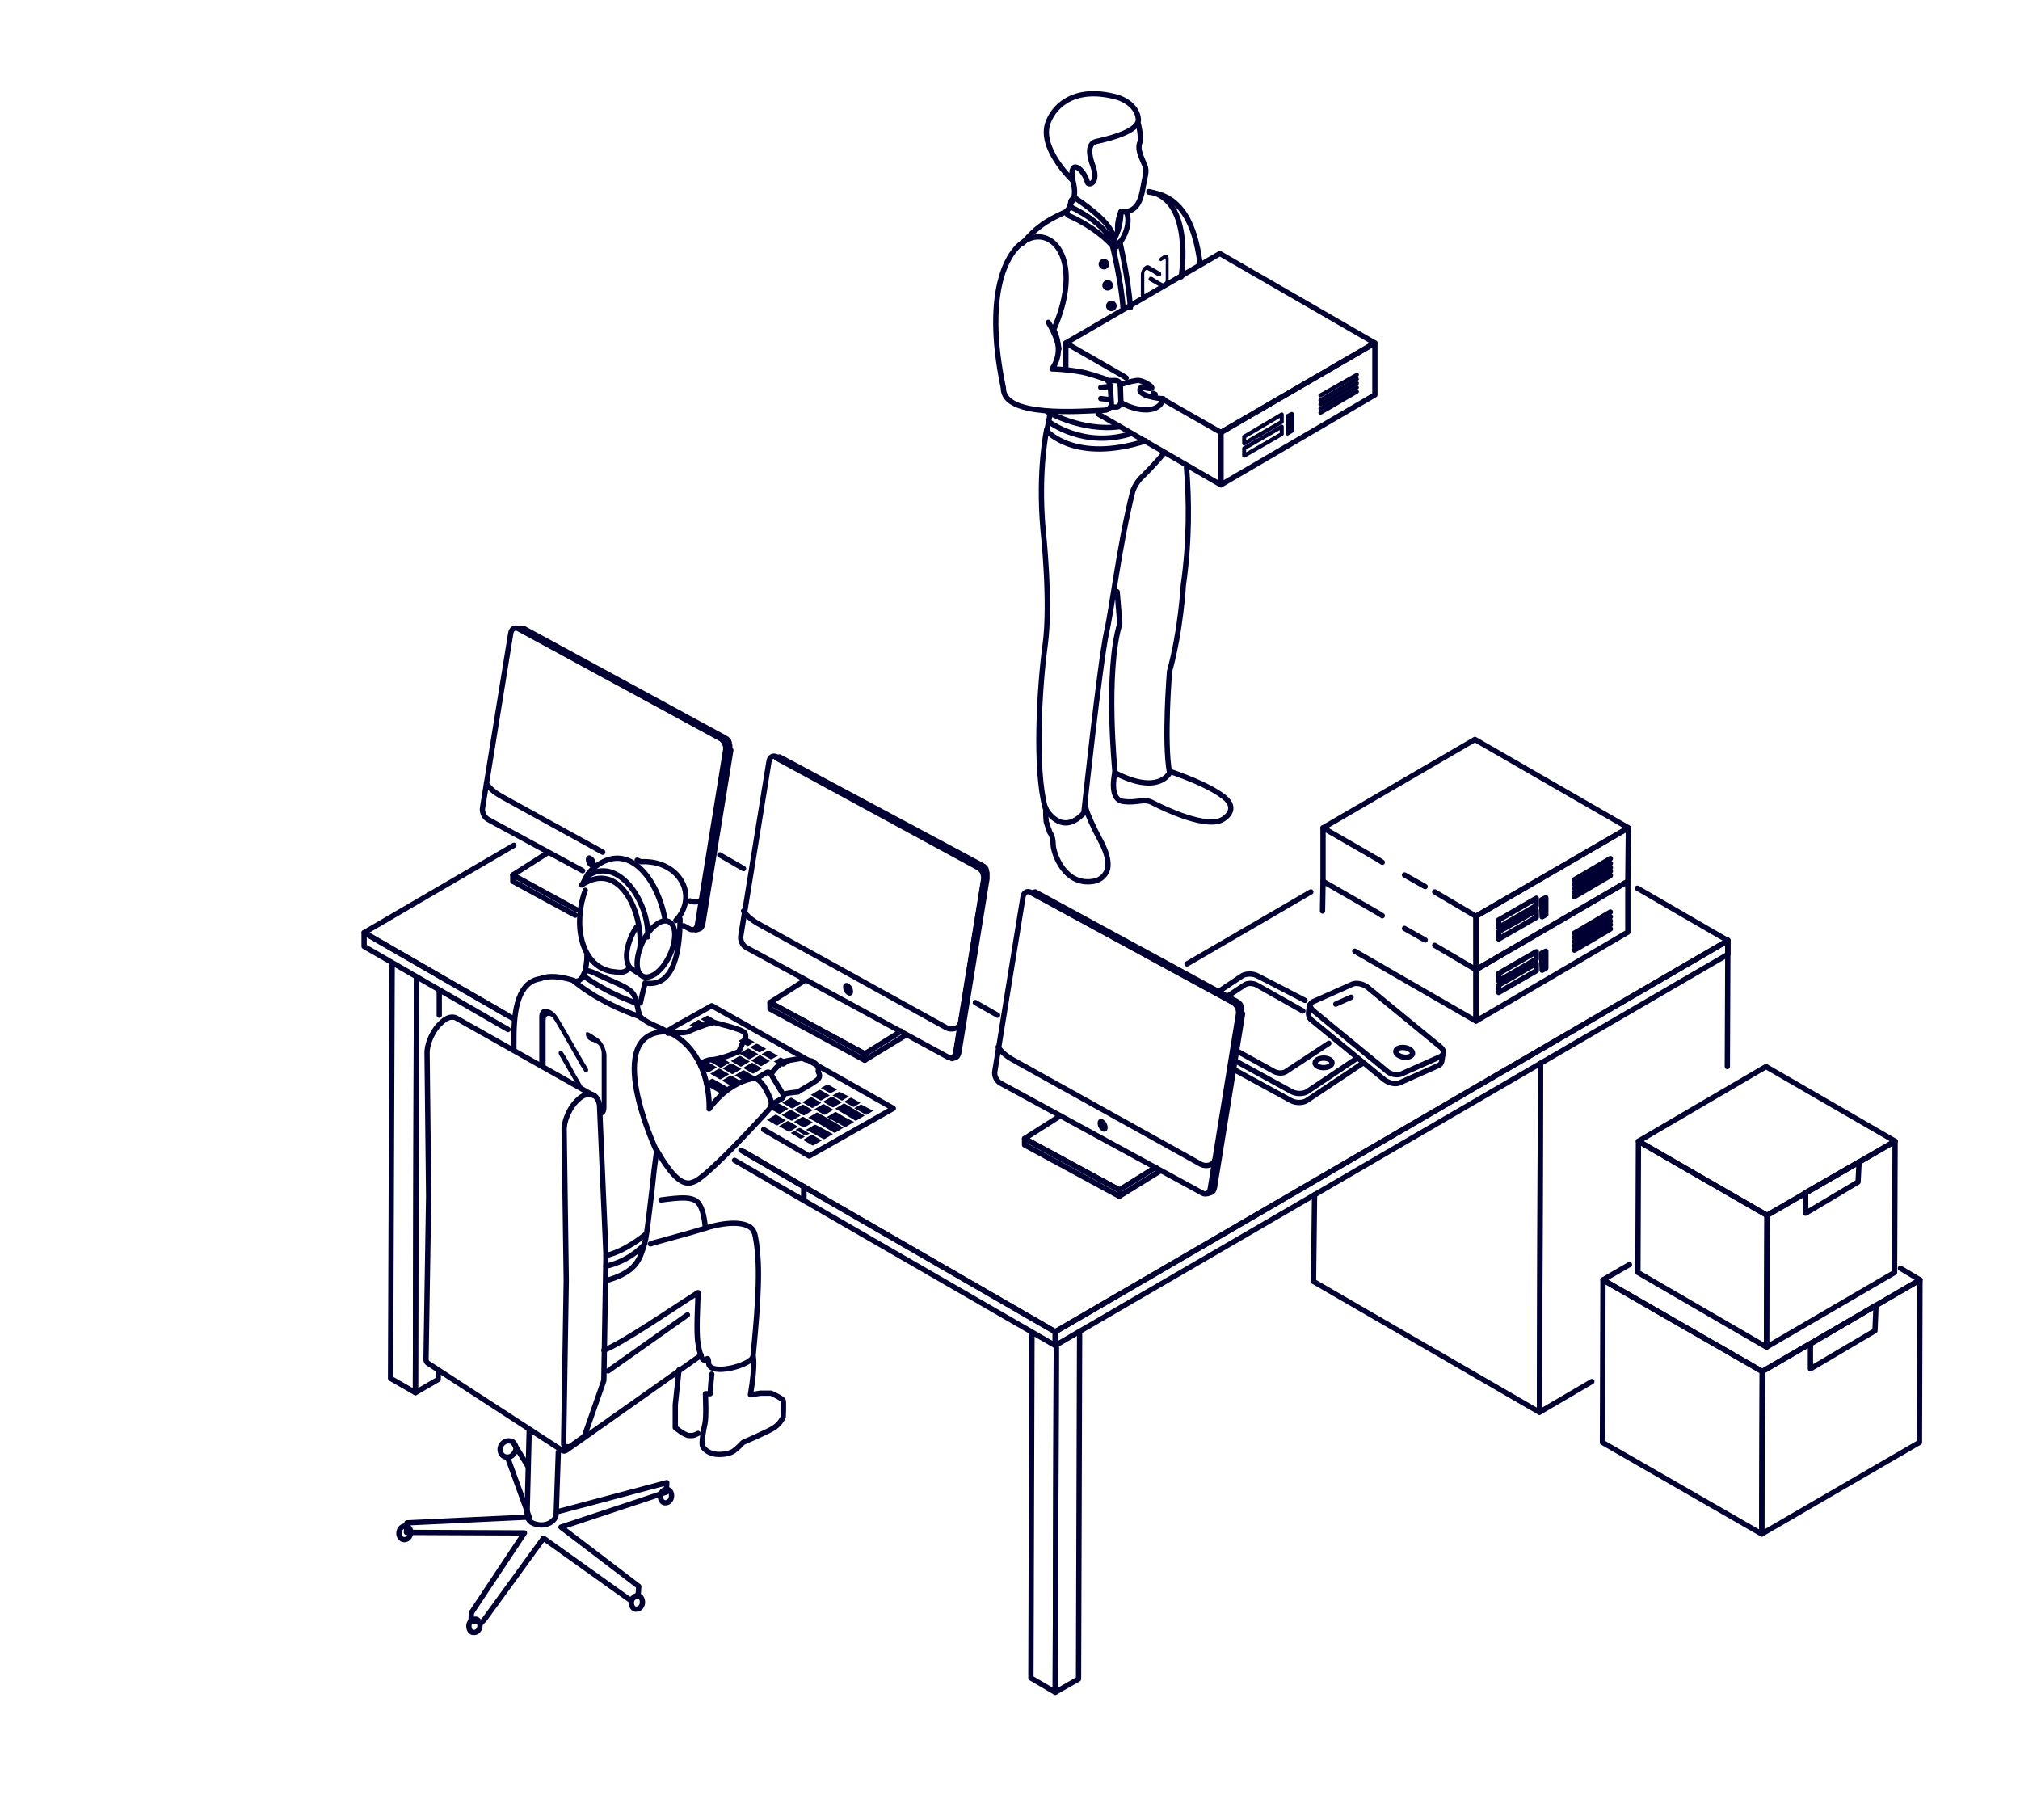 <?xml version="1.0" encoding="utf-8"?>
<!-- Generator: Adobe Illustrator 27.5.0, SVG Export Plug-In . SVG Version: 6.00 Build 0)  -->
<svg version="1.1" id="Calque_1" xmlns="http://www.w3.org/2000/svg" xmlns:xlink="http://www.w3.org/1999/xlink" x="0px" y="0px"
	 viewBox="0 0 381.7 343.9" style="enable-background:new 0 0 381.7 343.9;" xml:space="preserve">
<style type="text/css">
	.st0{enable-background:new    ;}
	.st1{fill:none;stroke:#000032;stroke-linecap:round;stroke-linejoin:round;stroke-miterlimit:10;}
	.st2{fill:#000032;}
	.st3{fill:#000032;stroke:#000032;stroke-width:0.25;stroke-miterlimit:10;}
	.st4{fill:none;stroke:#000032;stroke-width:0.75;stroke-linecap:round;stroke-linejoin:round;stroke-miterlimit:10;}
</style>
<g>
	<g class="st0">
		<g>
			<g>
				<g>
					<polyline class="st1" points="204,252.1 203.8,317.2 199.4,319.7 199.6,254.6 					"/>
				</g>
			</g>
		</g>
		<g>
			<g>
				<g>
					<polyline class="st1" points="199.6,254.6 199.4,319.7 194.8,317 195,251.9 					"/>
				</g>
			</g>
		</g>
	</g>
</g>
<g>
	<g class="st0">
		<g>
			<g>
				<g>
					<polyline class="st1" points="82.8,259.5 82.8,260.6 78.5,263.1 78.7,185 					"/>
					<line class="st1" x1="83" y1="187" x2="83" y2="191.8"/>
				</g>
			</g>
		</g>
		<g>
			<g>
				<g>
					<polyline class="st1" points="78.7,185 78.5,263.1 73.8,260.4 74.1,182.3 					"/>
				</g>
			</g>
		</g>
	</g>
</g>
<g>
	<g>
		<g>
			<g>
				<polyline class="st1" points="300.8,261 290.9,266.8 291.1,200.9 				"/>
				<line class="st1" x1="326.5" y1="177.6" x2="326.4" y2="201.5"/>
			</g>
		</g>
	</g>
	<g>
		<g>
			<g>
				<polyline class="st1" points="291.1,200.9 290.9,266.8 248.2,242.1 248.4,225.7 				"/>
			</g>
		</g>
	</g>
</g>
<g>
	<g class="st0">
		<g>
			<g>
				<g>
					<polyline class="st1" points="96,194.5 68.8,178.8 68.8,176.2 96.9,192.4 					"/>
					<polyline class="st1" points="140,217.3 151.9,224.2 151.9,226.8 138.8,219.2 					"/>
				</g>
			</g>
		</g>
		<g>
			<g>
				<g>
					<polygon class="st1" points="199.4,251.6 199.4,254.2 151.9,226.8 151.9,224.2 					"/>
				</g>
			</g>
		</g>
		<g>
			<g>
				<g>
					<polygon class="st1" points="326.5,177.7 326.5,180.3 199.4,254.2 199.4,251.6 					"/>
				</g>
			</g>
		</g>
		<g>
			<g>
				<g>
					<polyline class="st1" points="309.4,167.8 326.5,177.7 199.4,251.6 151.9,224.2 140.6,217.6 					"/>
					<line class="st1" x1="224.3" y1="182.1" x2="247.7" y2="168.5"/>
					<line class="st1" x1="184.3" y1="189.4" x2="188.5" y2="191.8"/>
					<line class="st1" x1="136" y1="161.5" x2="140.5" y2="164.1"/>
					<polyline class="st1" points="95.9,191.8 68.8,176.2 97.1,159.7 					"/>
				</g>
			</g>
		</g>
	</g>
</g>
<g>
	<g>
		<g class="st0">
			<g>
				<g>
					<g>
						<polyline class="st1" points="171.1,195.6 163.4,200.3 163.4,199.1 						"/>
					</g>
				</g>
			</g>
			<g>
				<g>
					<g>
						<polygon class="st1" points="163.4,199.1 163.4,200.3 145.5,190.6 145.5,189.4 						"/>
					</g>
				</g>
			</g>
			<g>
				<g>
					<g>
						<polyline class="st1" points="170.3,194.8 163.4,199.1 145.5,189.4 152.1,185.2 						"/>
					</g>
				</g>
			</g>
		</g>
	</g>
	<g>
		<g>
			<g>
				<g>
					<path class="st1" d="M184.9,163.7c0.7,0.4,1.2,1.4,1,2.3l-5.3,32.8c-0.1,0.9-0.8,1.3-1.5,0.9l-38.1-20.7
						c-0.7-0.4-1.2-1.4-1-2.3l5.3-32.8c0.1-0.9,0.8-1.3,1.5-0.9L184.9,163.7z M140.5,172.1c1,1.5,2.6,2.3,3.3,2.7l35.1,19.4
						c0.8,0.4,2.3,0.2,2.5-0.8"/>
				</g>
			</g>
		</g>
	</g>
	<path class="st1" d="M186.5,165.6C186.5,165.6,186.5,165.6,186.5,165.6c0-0.1,0-0.2,0-0.3c0,0,0,0,0,0c0,0,0,0,0-0.1
		c0,0,0-0.1,0-0.1c0-0.1,0-0.1,0-0.2c0,0,0,0,0,0c0,0,0,0,0,0c0-0.1,0-0.1-0.1-0.2c0,0,0-0.1,0-0.1c0,0,0,0,0-0.1c0,0,0,0,0-0.1
		c0-0.1-0.1-0.1-0.1-0.2c0,0,0,0,0,0c0,0,0,0,0-0.1c0,0-0.1-0.1-0.1-0.1c0,0,0,0,0,0c0-0.1-0.1-0.1-0.2-0.2c0,0,0-0.1-0.1-0.1
		c-0.1-0.1-0.2-0.1-0.3-0.2L147.3,143l-0.6,0.2l38.1,20.7c0.1,0.1,0.2,0.1,0.3,0.2c0,0,0,0,0.1,0.1c0.1,0.1,0.1,0.1,0.2,0.2
		c0,0,0.1,0.1,0.1,0.1c0,0,0,0.1,0.1,0.1c0,0.1,0.1,0.2,0.1,0.3c0,0,0,0,0,0c0,0.1,0.1,0.2,0.1,0.3c0,0,0,0,0,0c0,0.1,0,0.2,0.1,0.3
		c0,0,0,0,0,0.1c0,0.1,0,0.2,0,0.3c0,0,0,0,0,0c0,0.1,0,0.2,0,0.3l-5.3,32.8c-0.1,0.5-0.4,0.9-0.7,1l0.6-0.2c0.4-0.1,0.6-0.5,0.7-1
		l5.3-32.8C186.5,165.8,186.5,165.7,186.5,165.6z"/>
	<g>
		<g>
			<g>
				<path class="st2" d="M160.3,185.8c-0.3-0.2-0.7-0.1-0.9,0.2c-0.2,0.4-0.1,1.2,0.4,1.7c0.1,0.1,0.2,0.2,0.4,0.3
					c0.3,0.2,0.7,0.1,0.9-0.2c0.2-0.4,0.1-1.2-0.4-1.7C160.5,185.9,160.4,185.8,160.3,185.8z"/>
			</g>
		</g>
	</g>
</g>
<g>
	<g>
		<g class="st0">
			<g>
				<g>
					<g>
						<polyline class="st1" points="108.7,172.9 96.9,166.5 96.9,165.3 						"/>
					</g>
				</g>
			</g>
			<g>
				<g>
					<g>
						<polyline class="st1" points="109,171.9 96.9,165.3 103.5,161.1 						"/>
					</g>
				</g>
			</g>
		</g>
	</g>
	<g>
		<g>
			<g>
				<g>
					<path class="st1" d="M110.1,164.5l-17.9-9.7c-0.7-0.4-1.2-1.4-1-2.3l5.3-32.8c0.1-0.9,0.8-1.3,1.5-0.9l38.1,20.7
						c0.7,0.4,1.2,1.4,1,2.3l-5.3,32.8c-0.1,0.9-0.8,1.3-1.5,0.9l-1.1-0.6 M130.4,170.2c0.8,0.4,2.3,0.2,2.5-0.8 M91.9,148
						c1,1.5,2.6,2.3,3.3,2.7l18.7,10.3"/>
				</g>
			</g>
		</g>
	</g>
	<path class="st1" d="M137.9,141.5C137.9,141.5,137.9,141.5,137.9,141.5c0-0.1,0-0.2,0-0.3c0,0,0,0,0,0c0,0,0,0,0-0.1
		c0,0,0-0.1,0-0.1c0-0.1,0-0.1,0-0.2c0,0,0,0,0,0c0,0,0,0,0,0c0-0.1,0-0.1-0.1-0.2c0,0,0-0.1,0-0.1c0,0,0,0,0-0.1c0,0,0,0,0-0.1
		c0-0.1-0.1-0.1-0.1-0.2c0,0,0,0,0,0c0,0,0,0,0-0.1c0,0-0.1-0.1-0.1-0.1c0,0,0,0,0,0c0-0.1-0.1-0.1-0.2-0.2c0,0,0-0.1-0.1-0.1
		c-0.1-0.1-0.2-0.1-0.3-0.2l-38.1-20.7l-0.6,0.2l38.1,20.7c0.1,0.1,0.2,0.1,0.3,0.2c0,0,0,0,0.1,0.1c0.1,0.1,0.1,0.1,0.2,0.2
		c0,0,0.1,0.1,0.1,0.1c0,0,0,0.1,0.1,0.1c0,0.1,0.1,0.2,0.1,0.3c0,0,0,0,0,0c0,0.1,0.1,0.2,0.1,0.3c0,0,0,0,0,0c0,0.1,0,0.2,0.1,0.3
		c0,0,0,0,0,0.1c0,0.1,0,0.2,0,0.3c0,0,0,0,0,0c0,0.1,0,0.2,0,0.3l-5.3,32.8c-0.1,0.5-0.4,0.9-0.7,1l0.6-0.2c0.4-0.1,0.6-0.5,0.7-1
		l5.3-32.8C137.9,141.8,137.9,141.6,137.9,141.5z"/>
	<g>
		<g>
			<g>
				<path class="st2" d="M111.7,161.7c-0.3-0.2-0.7-0.1-0.9,0.2c-0.2,0.4-0.1,1.2,0.4,1.7c0.1,0.1,0.2,0.2,0.4,0.3
					c0.3,0.2,0.7,0.1,0.9-0.2c0.2-0.4,0.1-1.2-0.4-1.7C111.9,161.8,111.8,161.8,111.7,161.7z"/>
			</g>
		</g>
	</g>
</g>
<g>
	<g>
		<g class="st0">
			<g>
				<g>
					<g>
						<polyline class="st1" points="219.1,221.3 211.5,226 211.5,224.8 						"/>
					</g>
				</g>
			</g>
			<g>
				<g>
					<g>
						<polygon class="st1" points="211.5,224.8 211.5,226 193.6,216.3 193.6,215.1 						"/>
					</g>
				</g>
			</g>
			<g>
				<g>
					<g>
						<polyline class="st1" points="218.4,220.5 211.5,224.8 193.6,215.1 200.2,210.9 						"/>
					</g>
				</g>
			</g>
		</g>
	</g>
	<g>
		<g>
			<g>
				<g>
					<path class="st1" d="M233,189.4c0.7,0.4,1.2,1.4,1,2.3l-5.3,32.8c-0.1,0.9-0.8,1.3-1.5,0.9L189,204.6c-0.7-0.4-1.2-1.4-1-2.3
						l5.3-32.8c0.1-0.9,0.8-1.3,1.5-0.9L233,189.4z M188.6,197.8c1,1.5,2.6,2.3,3.3,2.7L227,220c0.8,0.4,2.3,0.2,2.5-0.8"/>
				</g>
			</g>
		</g>
	</g>
	<path class="st1" d="M234.6,191.3C234.6,191.3,234.6,191.3,234.6,191.3c0-0.1,0-0.2,0-0.3c0,0,0,0,0,0c0,0,0,0,0-0.1
		c0,0,0-0.1,0-0.1c0-0.1,0-0.1,0-0.2c0,0,0,0,0,0c0,0,0,0,0,0c0-0.1,0-0.1-0.1-0.2c0,0,0-0.1,0-0.1c0,0,0,0,0-0.1c0,0,0,0,0-0.1
		c0-0.1-0.1-0.1-0.1-0.2c0,0,0,0,0,0c0,0,0,0,0-0.1c0,0-0.1-0.1-0.1-0.1c0,0,0,0,0,0c0-0.1-0.1-0.1-0.2-0.2c0,0,0-0.1-0.1-0.1
		c-0.1-0.1-0.2-0.1-0.3-0.2l-38.1-20.7l-0.6,0.2l38.1,20.7c0.1,0.1,0.2,0.1,0.3,0.2c0,0,0,0,0.1,0.1c0.1,0.1,0.1,0.1,0.2,0.2
		c0,0,0.1,0.1,0.1,0.1c0,0,0,0.1,0.1,0.1c0,0.1,0.1,0.2,0.1,0.3c0,0,0,0,0,0c0,0.1,0.1,0.2,0.1,0.3c0,0,0,0,0,0c0,0.1,0,0.2,0.1,0.3
		c0,0,0,0,0,0.1c0,0.1,0,0.2,0,0.3c0,0,0,0,0,0c0,0.1,0,0.2,0,0.3l-5.3,32.8c-0.1,0.5-0.4,0.9-0.7,1l0.6-0.2c0.4-0.1,0.6-0.5,0.7-1
		l5.3-32.8C234.6,191.5,234.6,191.4,234.6,191.3z"/>
	<g>
		<g>
			<g>
				<path class="st2" d="M208.4,211.5c-0.3-0.2-0.7-0.1-0.9,0.2c-0.2,0.4-0.1,1.2,0.4,1.7c0.1,0.1,0.2,0.2,0.4,0.3
					c0.3,0.2,0.7,0.1,0.9-0.2c0.2-0.4,0.1-1.2-0.4-1.7C208.6,211.6,208.5,211.5,208.4,211.5z"/>
			</g>
		</g>
	</g>
</g>
<g>
	<g>
		<g>
			<g>
				<g>
					<polyline class="st1" points="125.9,194.9 127.9,193.7 134.5,190 168.8,209.4 152.9,218.4 144.3,213.4 					"/>
				</g>
			</g>
		</g>
	</g>
	<g>
		<g>
			<g>
				<g>
					<path class="st2" d="M135.5,192.9c0.1,0,0.1,0.1,0,0.1l-1.1,0.6c-0.1,0-0.1,0-0.2,0l-1.7-1c-0.1,0-0.1-0.1,0-0.1l1.1-0.6
						c0.1,0,0.1,0,0.2,0L135.5,192.9z"/>
				</g>
			</g>
		</g>
		<g>
			<g>
				<g>
					<path class="st2" d="M142.5,196.8c0.1,0,0.1,0.1,0,0.1l-1.1,0.7c-0.1,0-0.1,0-0.2,0l-1.6-0.9c-0.1,0-0.1-0.1,0-0.1l1.1-0.6
						c0.1,0,0.1,0,0.2,0L142.5,196.8z"/>
				</g>
			</g>
		</g>
		<g class="st0">
			<g>
				<g>
					<g>
						<g>
							<path class="st2" d="M144.7,198.1c0.1,0,0.1,0.1,0,0.1l-1.1,0.6c-0.1,0-0.1,0-0.2,0l-1.6-0.9c-0.1,0-0.1-0.1,0-0.1l1.1-0.6
								c0.1,0,0.1,0,0.2,0L144.7,198.1z"/>
						</g>
					</g>
				</g>
			</g>
		</g>
		<g class="st0">
			<g>
				<g>
					<g>
						<g>
							<path class="st2" d="M146.9,199.4c0.1,0,0.1,0.1,0,0.1l-1.1,0.6c-0.1,0-0.1,0-0.2,0l-1.6-0.9c-0.1,0-0.1-0.1,0-0.1l1.1-0.6
								c0.1,0,0.1,0,0.2,0L146.9,199.4z"/>
						</g>
					</g>
				</g>
			</g>
		</g>
		<g class="st0">
			<g>
				<g>
					<g>
						<g>
							<path class="st2" d="M149.2,200.7c0.1,0,0.1,0.1,0,0.1l-1.1,0.7c-0.1,0-0.1,0-0.2,0l-1.6-0.9c-0.1,0-0.1-0.1,0-0.1l1.1-0.7
								c0.1,0,0.1,0,0.2,0L149.2,200.7z"/>
						</g>
					</g>
				</g>
			</g>
		</g>
		<g class="st0">
			<g>
				<g>
					<g>
						<g>
							<path class="st2" d="M158.1,205.8c0.1,0,0.1,0.1,0,0.1l-1.1,0.6c-0.1,0-0.1,0-0.2,0l-1.6-0.9c-0.1,0-0.1-0.1,0-0.1l1.1-0.6
								c0.1,0,0.1,0,0.2,0L158.1,205.8z"/>
						</g>
					</g>
				</g>
			</g>
		</g>
		<g class="st0">
			<g>
				<g>
					<g>
						<g>
							<path class="st2" d="M160.3,207.1c0.1,0,0.1,0.1,0,0.1l-1.1,0.7c-0.1,0-0.1,0-0.2,0l-1.6-0.9c-0.1,0-0.1-0.1,0-0.1l1.1-0.6
								c0.1,0,0.1,0,0.2,0L160.3,207.1z"/>
						</g>
					</g>
				</g>
			</g>
		</g>
		<g class="st0">
			<g>
				<g>
					<g>
						<g>
							<path class="st2" d="M162.5,208.3c0.1,0,0.1,0.1,0,0.1l-1.1,0.7c-0.1,0-0.1,0-0.2,0l-1.6-0.9c-0.1,0-0.1-0.1,0-0.1l1.1-0.7
								c0.1,0,0.1,0,0.2,0L162.5,208.3z"/>
						</g>
					</g>
				</g>
			</g>
		</g>
		<g>
			<g>
				<g>
					<path class="st2" d="M164.9,209.8c0.1,0,0.1,0.1,0,0.1l-1.1,0.7c-0.1,0-0.1,0-0.2,0l-2.1-1.2c-0.1,0-0.1-0.1,0-0.1l1.1-0.6
						c0.1,0,0.1,0,0.2,0L164.9,209.8z"/>
				</g>
			</g>
		</g>
		<g>
			<g>
				<g>
					<path class="st2" d="M133.4,193.5c0.1,0,0.1,0.1,0,0.1l-1.5,0.9c-0.1,0-0.1,0-0.2,0l-1.3-0.8c-0.1,0-0.1-0.1,0-0.1l1.5-0.9
						c0.1,0,0.1,0,0.2,0L133.4,193.5z"/>
				</g>
			</g>
		</g>
		<g>
			<g>
				<g>
					<path class="st2" d="M143.2,199.1c0.1,0,0.1,0.1,0,0.1l-1.5,0.9c-0.1,0-0.1,0-0.2,0l-1.7-1c-0.1,0-0.1-0.1,0-0.1l1.5-0.9
						c0.1,0,0.1,0,0.2,0L143.2,199.1z"/>
				</g>
			</g>
		</g>
		<g>
			<g>
				<g>
					<path class="st2" d="M145.4,200.4c0.1,0,0.1,0.1,0,0.1l-1.5,0.9c-0.1,0-0.1,0-0.2,0l-1.7-1c-0.1,0-0.1-0.1,0-0.1l1.5-0.9
						c0.1,0,0.1,0,0.2,0L145.4,200.4z"/>
				</g>
			</g>
		</g>
		<g class="st0">
			<g>
				<g>
					<g>
						<g>
							<path class="st2" d="M156.7,206.9c0.1,0,0.1,0.1,0,0.1l-1.5,0.9c-0.1,0-0.2,0-0.2,0l-1.7-1c-0.1,0-0.1-0.1,0-0.1l1.5-0.9
								c0.1,0,0.1,0,0.2,0L156.7,206.9z"/>
						</g>
					</g>
				</g>
			</g>
		</g>
		<g>
			<g>
				<g>
					<path class="st2" d="M159,208.2c0.1,0,0.1,0.1,0,0.1l-1.5,0.9c-0.1,0-0.1,0-0.2,0l-1.7-1c-0.1,0-0.1-0.1,0-0.1l1.5-0.9
						c0.1,0,0.1,0,0.2,0L159,208.2z"/>
				</g>
			</g>
		</g>
		<g class="st0">
			<g>
				<g>
					<g>
						<g>
							<path class="st2" d="M141.6,200.5c0.1,0,0.1,0.1,0,0.1l-1.5,0.9c-0.1,0-0.2,0-0.2,0l-1.7-1c-0.1,0-0.1-0.1,0-0.1l1.5-0.9
								c0.1,0,0.1,0,0.2,0L141.6,200.5z"/>
						</g>
					</g>
				</g>
			</g>
		</g>
		<g class="st0">
			<g>
				<g>
					<g>
						<g>
							<path class="st2" d="M143.9,201.8c0.1,0,0.1,0.1,0,0.1l-1.5,0.9c-0.1,0-0.1,0-0.2,0l-1.7-1c-0.1,0-0.1-0.1,0-0.1l1.5-0.9
								c0.1,0,0.1,0,0.2,0L143.9,201.8z"/>
						</g>
					</g>
				</g>
			</g>
		</g>
		<g>
			<g>
				<g>
					<path class="st2" d="M155.1,208.3c0.1,0,0.1,0.1,0,0.1l-1.5,0.9c-0.1,0-0.1,0-0.2,0l-1.7-1c-0.1,0-0.1-0.1,0-0.1l1.5-0.9
						c0.1,0,0.1,0,0.2,0L155.1,208.3z"/>
				</g>
			</g>
		</g>
		<g>
			<g>
				<g>
					<path class="st2" d="M157.4,209.6c0.1,0,0.1,0.1,0,0.1l-1.5,0.9c-0.1,0-0.1,0-0.2,0l-1.7-1c-0.1,0-0.1-0.1,0-0.1l1.5-0.9
						c0.1,0,0.1,0,0.2,0L157.4,209.6z"/>
				</g>
			</g>
		</g>
		<g>
			<g>
				<g>
					<path class="st2" d="M137.8,200.7c0.1,0,0.1,0.1,0,0.1l-1.5,0.9c-0.1,0-0.1,0-0.2,0l-1.7-1c-0.1,0-0.1-0.1,0-0.1l1.5-0.9
						c0.1,0,0.1,0,0.2,0L137.8,200.7z"/>
				</g>
			</g>
		</g>
		<g>
			<g>
				<g>
					<path class="st2" d="M140,201.9c0.1,0,0.1,0.1,0,0.1l-1.5,0.9c-0.1,0-0.1,0-0.2,0l-1.7-1c-0.1,0-0.1-0.1,0-0.1l1.5-0.9
						c0.1,0,0.1,0,0.2,0L140,201.9z"/>
				</g>
			</g>
		</g>
		<g class="st0">
			<g>
				<g>
					<g>
						<g>
							<path class="st2" d="M142.3,203.2c0.1,0,0.1,0.1,0,0.1l-1.5,0.9c-0.1,0-0.1,0-0.2,0l-1.7-1c-0.1,0-0.1-0.1,0-0.1l1.5-0.9
								c0.1,0,0.1,0,0.2,0L142.3,203.2z"/>
						</g>
					</g>
				</g>
			</g>
		</g>
		<g class="st0">
			<g>
				<g>
					<g>
						<g>
							<path class="st2" d="M151.3,208.4c0.1,0,0.1,0.1,0,0.1l-1.5,0.9c-0.1,0-0.1,0-0.2,0l-1.7-1c-0.1,0-0.1-0.1,0-0.1l1.5-0.9
								c0.1,0,0.1,0,0.2,0L151.3,208.4z"/>
						</g>
					</g>
				</g>
			</g>
		</g>
		<g>
			<g>
				<g>
					<path class="st2" d="M153.5,209.7c0.1,0,0.1,0.1,0,0.1l-1.5,0.9c-0.1,0-0.1,0-0.2,0l-1.7-1c-0.1,0-0.1-0.1,0-0.1l1.5-0.9
						c0.1,0,0.1,0,0.2,0L153.5,209.7z"/>
				</g>
			</g>
		</g>
		<g>
			<g>
				<g>
					<path class="st2" d="M135.4,201.6c0.1,0,0.1,0.1,0,0.1l-1.5,0.9c-0.1,0-0.1,0-0.2,0l-1.7-1c-0.1,0-0.1-0.1,0-0.1l1.5-0.9
						c0.1,0,0.1,0,0.2,0L135.4,201.6z"/>
				</g>
			</g>
		</g>
		<g class="st0">
			<g>
				<g>
					<g>
						<g>
							<path class="st2" d="M137.7,202.9c0.1,0,0.1,0.1,0,0.1l-1.5,0.9c-0.1,0-0.1,0-0.2,0l-1.7-1c-0.1,0-0.1-0.1,0-0.1l1.5-0.9
								c0.1,0,0.1,0,0.2,0L137.7,202.9z"/>
						</g>
					</g>
				</g>
			</g>
		</g>
		<g>
			<g>
				<g>
					<path class="st2" d="M139.9,204.2c0.1,0,0.1,0.1,0,0.1l-1.5,0.9c-0.1,0-0.1,0-0.2,0l-1.7-1c-0.1,0-0.1-0.1,0-0.1l1.5-0.9
						c0.1,0,0.1,0,0.2,0L139.9,204.2z"/>
				</g>
			</g>
		</g>
		<g>
			<g>
				<g>
					<path class="st2" d="M148.9,209.4c0.1,0,0.1,0.1,0,0.1l-1.5,0.9c-0.1,0-0.1,0-0.2,0l-1.7-0.9c-0.1,0-0.1-0.1,0-0.1l1.5-0.9
						c0.1,0,0.1,0,0.2,0L148.9,209.4z"/>
				</g>
			</g>
		</g>
		<g>
			<g>
				<g>
					<path class="st2" d="M151.2,210.7c0.1,0,0.1,0.1,0,0.1l-1.5,0.9c-0.1,0-0.1,0-0.2,0l-1.7-1c-0.1,0-0.1-0.1,0-0.1l1.5-0.9
						c0.1,0,0.1,0,0.2,0L151.2,210.7z"/>
				</g>
			</g>
		</g>
		<g>
			<g>
				<g>
					<path class="st2" d="M163.3,210.7c0.1,0,0.1,0.1,0,0.1l-1.5,0.9c-0.1,0-0.1,0-0.2,0l-1.8-1.1c-0.1,0-0.2-0.1-0.2-0.1l-1.7-1
						c-0.1,0-0.1-0.1,0-0.1l1.5-0.9c0.1,0,0.1,0,0.2,0l1.7,1c0.1,0,0.2,0.1,0.2,0.1L163.3,210.7z"/>
				</g>
			</g>
		</g>
		<g class="st0">
			<g>
				<g>
					<g>
						<g>
							<path class="st2" d="M161.3,211.9c0.1,0,0.1,0.1,0,0.1l-1.5,0.9c-0.1,0-0.1,0-0.2,0l-1.6-0.9c-0.1,0-0.2-0.1-0.2-0.1
								l-1.5-0.8c-0.1,0-0.1-0.1,0-0.1l1.5-0.9c0.1,0,0.1,0,0.2,0l1.5,0.9c0.1,0,0.2,0.1,0.2,0.1L161.3,211.9z"/>
						</g>
					</g>
				</g>
			</g>
		</g>
		<g class="st0">
			<g>
				<g>
					<g>
						<g>
							<path class="st2" d="M159.3,213c0.1,0,0.1,0.1,0,0.1l-1.5,0.9c-0.1,0-0.1,0-0.2,0l-3-1.8c-0.1,0-0.2-0.1-0.2-0.1l-0.7-0.4
								c-0.1,0-0.2-0.1-0.2-0.1l-0.7-0.4c-0.1,0-0.1-0.1,0-0.1l1.5-0.9c0.1,0,0.1,0,0.2,0l0.7,0.4c0.1,0,0.2,0.1,0.2,0.1l0.7,0.4
								c0.1,0,0.2,0.1,0.2,0.1L159.3,213z"/>
						</g>
					</g>
				</g>
			</g>
		</g>
		<g>
			<g>
				<g>
					<path class="st2" d="M153.5,212c0.1,0,0.1,0.1,0,0.1L152,213c-0.1,0-0.1,0-0.2,0l-1.7-1c-0.1,0-0.1-0.1,0-0.1l1.5-0.9
						c0.1,0,0.1,0,0.2,0L153.5,212z"/>
				</g>
			</g>
		</g>
		<g class="st0">
			<g>
				<g>
					<g>
						<g>
							<path class="st2" d="M157.3,214.2c0.1,0,0.1,0.1,0,0.1l-1.5,0.9c-0.1,0-0.1,0-0.2,0l-2-1.1c-0.1,0-0.2-0.1-0.2-0.1l-0.4-0.2
								c-0.1,0-0.2-0.1-0.2-0.1l-0.4-0.2c-0.1,0-0.1-0.1,0-0.1l1.5-0.9c0.1,0,0.1,0,0.2,0l0.4,0.2c0.1,0,0.2,0.1,0.2,0.1l0.4,0.2
								c0.1,0,0.2,0.1,0.2,0.1L157.3,214.2z"/>
						</g>
					</g>
				</g>
			</g>
		</g>
		<g>
			<g>
				<g>
					<path class="st2" d="M138.2,205.8c0.1,0,0.1,0.1,0,0.1l-1.5,0.9c-0.1,0-0.2,0-0.2,0l-3.5-2c-0.1,0-0.1-0.1,0-0.1l1.5-0.9
						c0.1,0,0.2,0,0.2,0L138.2,205.8z"/>
				</g>
			</g>
		</g>
		<g>
			<g>
				<g>
					<path class="st2" d="M148.4,211.6c0.1,0,0.1,0.1,0,0.1l-1.5,0.9c-0.1,0-0.1,0-0.2,0l-1.7-1c-0.1,0-0.1-0.1,0-0.1l1.5-0.9
						c0.1,0,0.1,0,0.2,0L148.4,211.6z"/>
				</g>
			</g>
		</g>
		<g>
			<g>
				<g>
					<path class="st2" d="M150.7,212.8c0.1,0,0.1,0.1,0,0.1l-1.5,0.9c-0.1,0-0.1,0-0.2,0l-1.7-1c-0.1,0-0.1-0.1,0-0.1l1.5-0.9
						c0.1,0,0.1,0,0.2,0L150.7,212.8z"/>
				</g>
			</g>
		</g>
		<g class="st0">
			<g>
				<g>
					<g>
						<g>
							<path class="st2" d="M152.9,214.1c0.1,0,0.1,0.1,0,0.1l-0.6,0.3c-0.1,0-0.1,0-0.2,0l-1.7-1c-0.1,0-0.1-0.1,0-0.1l0.6-0.3
								c0.1,0,0.1,0,0.2,0L152.9,214.1z"/>
						</g>
					</g>
				</g>
			</g>
		</g>
		<g class="st0">
			<g>
				<g>
					<g>
						<g>
							<path class="st2" d="M152,214.7c0.1,0,0.1,0.1,0,0.1l-0.6,0.3c-0.1,0-0.1,0-0.2,0l-1.7-1c-0.1,0-0.1-0.1,0-0.1l0.6-0.3
								c0.1,0,0.1,0,0.2,0L152,214.7z"/>
						</g>
					</g>
				</g>
			</g>
		</g>
		<g>
			<g>
				<g>
					<path class="st2" d="M155.2,215.4c0.1,0,0.1,0.1,0,0.1l-1.5,0.9c-0.1,0-0.1,0-0.2,0l-1.7-1c-0.1,0-0.1-0.1,0-0.1l1.5-0.9
						c0.1,0,0.1,0,0.2,0L155.2,215.4z"/>
				</g>
			</g>
		</g>
	</g>
</g>
<g>
	<g>
		<g class="st0">
			<g>
				<g>
					<polygon class="st1" points="362.8,241.8 362.7,272.5 332.9,289.8 333,259.1 					"/>
				</g>
			</g>
			<g>
				<g>
					<polygon class="st1" points="333,259.1 332.9,289.8 302.8,272.5 302.9,241.8 					"/>
				</g>
			</g>
			<g>
				<g>
					<polyline class="st1" points="359.1,239.6 362.8,241.8 333,259.1 302.9,241.8 307.9,238.9 					"/>
				</g>
			</g>
		</g>
	</g>
	<g>
		<polygon class="st1" points="342.1,253.9 342.1,258.6 354.3,251.4 354.5,246.6 		"/>
	</g>
</g>
<g>
	<g class="st0">
		<g>
			<g>
				<polygon class="st1" points="358.1,215.6 358,240.4 333.8,254.5 333.9,229.6 				"/>
			</g>
		</g>
		<g>
			<g>
				<polygon class="st1" points="333.9,229.6 333.8,254.5 309.5,240.4 309.6,215.6 				"/>
			</g>
		</g>
		<g>
			<g>
				<polygon class="st1" points="358.1,215.6 333.9,229.6 309.6,215.6 333.7,201.5 				"/>
			</g>
		</g>
	</g>
</g>
<g>
	<polygon class="st1" points="341.2,225.3 341.2,229.2 351.1,223.3 351.3,219.5 	"/>
</g>
<g>
	<path class="st1" d="M121,192.1c2,1.8,4.3,1.9,5.2,3.1"/>
	<path class="st1" d="M97.1,198.4v-2.2c0-5.7,0.9-10.7,5-11.3c1.7-0.7,3.9-0.4,6.2,0.3"/>
	<path class="st1" d="M122.6,231.6"/>
</g>
<g>
	<path class="st1" d="M121,189.5c0.2-1,0.5-2.2,0.9-3.8c5.7,1,6.6-6.7,6.6-12.1"/>
	<path class="st1" d="M110.9,180.5c0,0,0.1,1-0.4,3.3"/>
</g>
<path class="st1" d="M127.7,173.9c4.4-4.6,0.7-11.5-6.6-11.1c-0.2-0.1-0.5-0.2-0.7-0.3"/>
<path class="st1" d="M110.6,168.2c-2.3,6.1-1,14.1,4.8,15.3c1.6,0.2,2.3,0.4,3.2-0.3"/>
<path class="st1" d="M124.8,282.7c0,0.7,0.4,1.3,1,1.2c0.6,0,1.1-0.6,1.1-1.3c0-0.7-0.4-1.3-1-1.2
	C125.3,281.4,124.8,282,124.8,282.7z"/>
<path class="st1" d="M119.3,302.8c0,0.7,0.4,1.3,1,1.2c0.6,0,1.1-0.6,1.1-1.3c0-0.7-0.4-1.3-1-1.2
	C119.8,301.5,119.3,302.1,119.3,302.8z"/>
<path class="st1" d="M88.6,307.2c0,0.7,0.4,1.3,1,1.2c0.6,0,1.1-0.6,1.1-1.3c0-0.7-0.4-1.3-1-1.2C89.1,305.9,88.6,306.5,88.6,307.2z
	"/>
<ellipse transform="matrix(0.232 -0.973 0.973 0.232 -222.823 296.775)" class="st1" cx="76.4" cy="289.4" rx="1.3" ry="1.1"/>
<path class="st1" d="M94.5,273.8c0,0.9,0.6,1.5,1.4,1.5c0.8,0,1.5-0.8,1.6-1.6c0-0.9-0.6-1.5-1.4-1.5S94.5,272.9,94.5,273.8z"/>
<polyline class="st1" points="95.9,275.3 100,286.6 76.9,287.7 76.8,289.5 99.1,289.6 89.2,304.5 89.1,304.6 89,306.1 90.9,306.6 
	91.5,306 102.7,290.6 119.1,302.3 120.6,301.2 120.7,299.7 106,288.5 125.9,281.9 126,280.1 105.7,285.5 "/>
<line class="st1" x1="99.8" y1="277.1" x2="96.9" y2="272.4"/>
<path class="st1" d="M100,270.1l-0.4,16c0,0.6,0.3,1.1,0.8,1.5c0.5,0.3,1.2,0.5,1.9,0.5c0.7,0,1.4-0.2,1.9-0.6
	c0.6-0.4,0.9-1,0.9-1.6l0.4-11.6"/>
<path class="st1" d="M124.9,226.7c3.8-0.5,6-0.7,7.1,0.6c0.8,1.1,1.1,2.8,1.3,4.7"/>
<path class="st1" d="M112.2,207l-25.7-14.5c0,0,0,0,0,0c-0.8-0.6-1.9-0.4-2.9,0.5l-0.1,0.1c-1.6,1.3-2.9,4-2.8,6.1L81,226l-0.5,30.8
	c0,0.3,0.1,0.5,0.3,0.7l25.4,16.5c0.1,0.1,0.2,0.1,0.3,0.1c0.1,0,0.2,0,0.3-0.1c0.2-0.1,0.4-0.4,0.4-0.7"/>
<path class="st1" d="M107.4,273.5l2.8-2c0.1-0.1,0.3-0.3,0.3-0.4l3.5-10c0-0.1,0.1-0.2,0.1-0.3l0.4-23.7c0,0,0,0,0-0.1l-1.2-27.8
	c0-1.1-0.5-1.9-1.1-2.3c-0.8-0.4-1.7-0.2-2.7,0.6l-0.1,0.1c-1.6,1.3-2.9,4-2.8,6.1l0.4,28.2l-0.5,30.8c0,0.3,0.1,0.6,0.3,0.7
	c0.1,0.1,0.2,0.1,0.3,0.1C107.2,273.6,107.3,273.6,107.4,273.5z"/>
<path class="st1" d="M122.9,235c1.1-0.4,6-1.6,10.5-3c4.5-1.4,8.4-1.2,9.1,0.8c0.3,0.7,0.6,2.9,0.7,4.6c0.5,6.2-0.8,17.3-0.9,18.8
	c-0.1,1.7-8.3,3.9-8.4,1.3c-0.1-2.6-1,2.3-2-3.7c-0.4-2.2,0-8,0-9.6c-4.9,3.1-14.2,9.5-17.8,10.9"/>
<path class="st1" d="M132.4,200.9c0.5-0.3,1.4-0.7,2-0.7c1.4,0,4.5-1.2,4.9-1.4l0.3-0.1l0.8-1.8c0.2-0.2,0.5-0.6,0.5-1
	c0-0.3,0-0.6-0.2-0.8c-0.5-0.7-5.4-1.8-5.6-1.9c-0.8-0.1-4.5,1.4-5.3,1.8c0,0-0.2,0-0.6,0.1c-0.1,0-0.5,0-1.2,0l-1.4,0.1"/>
<path class="st1" d="M101.4,186.8"/>
<path class="st1" d="M98.7,196.3"/>
<path class="st1" d="M145.7,202.9c0.3-0.4,0.4-0.5,0.4-0.5c0.4-0.6,1.6-1.8,2.6-2l2.9-0.5l0.6,0.3c0.2,0.1,0.7,0.1,0.9,0.2
	c0.4,0,0.6,0.2,0.8,0.4c0.2,0.1,0.5,0.4,0.7,0.9c0.1,0.3,0,0.5,0,0.7c0.2,0.4,0.4,0.9,0.1,1.3c-0.1,0.2-0.3,0.5-3.8,2.5l-0.1,0.1
	l-0.1,0c-0.8,0.1-1.8,0.2-2.1,0.3"/>
<path class="st1" d="M142,203.8"/>
<path class="st1" d="M126.2,194.9c8.4,3.9,7.8,14.6,7.8,14.6s3-4.6,8-5.7c0,0,1.6-1.1,3.6,3.9c0.3,0.7,0.1,1.5-0.4,2
	c-2.7,3-10.9,11.8-13.7,13.4c-0.4,0.2-0.8,0.3-1.1,0.4c-0.1,0-0.1,0-0.2,0c-1.9,0.2-4.1-2.7-6.1-6.2l0,0c-0.4,2.8-0.6,4.5-0.9,7.5
	c-0.7,5.9-1.1,9.5-1.5,10.5c-0.8,2.5-1.4,4.9-6.7,6.5"/>
<g>
	<path class="st1" d="M131.9,270.8c-0.9,0.5-1.2,0.4-1.7,0.4c-0.8,0-2.6-1.5-2.6-1.5l0-4.3l0.7-6.6"/>
</g>
<path class="st1" d="M142.3,256.2c0,0,0.5,1.3-0.5,7.3l1.9-0.3l2,0c0,0,2.2,1,2.3,1.4c0.1,0.3,0,3.1,0,3.1s-0.5,1.2-1.7,2
	c-1.2,0.8-5.9,2.8-5.9,2.8s-0.7,0.8-1.6,1.5c-0.8,0.7-2.6,0.9-3.8,0.7c-1.1-0.2-2.2-1-2.3-1.7c-0.1-0.7,0.2-2.8,0.5-4
	c0.3-1.2,0.1-5.3,0.1-5.7l0.9,0c0.1-2,0.3-3.7,0.3-3.7"/>
<line class="st1" x1="129.9" y1="248.4" x2="114.9" y2="259"/>
<path class="st1" d="M106.6,274.1c0.1,0,0.2,0,0.4-0.1l4.4-3.1l21.1-14.9"/>
<path class="st1" d="M120.3,175.1c-1.1,1.6-1.8,3.6-1.9,5.3c0,1.3,0.3,2.2,0.9,2.6l1.7,1.1"/>
<path class="st1" d="M124.1,174.6c-2,1.4-3.6,4.6-3.7,7.2c-0.1,2.6,1.4,3.5,3.4,2.2c2-1.4,3.6-4.6,3.7-7.2
	C127.6,174.2,126,173.2,124.1,174.6z"/>
<path class="st1" d="M125.7,178.7 M125.7,173.9c-1.3-7.7-6.9-15.3-13.4-10c0,0,0,0,0,0c-0.6,0.4-1,0.9-1.4,1.7
	c5.8-4.2,11.8,4.8,11.5,11.4"/>
<path class="st1" d="M120.9,179.3c0.7-6.7-3.7-17-11-12.1c0.3-0.2,0.5-1,1.2-2.1"/>
<g>
	<g>
		<g>
			<g>
				<polygon class="st1" points="307.6,166.5 307.6,176.1 278.9,192.9 278.9,183.2 				"/>
			</g>
		</g>
		<g>
			<g>
				<polyline class="st1" points="249.9,172.1 250,166.5 260.6,172.6 261.2,173 				"/>
				<polyline class="st1" points="271.1,178.6 278.9,183.2 278.9,192.9 256,179.7 				"/>
				<line class="st1" x1="265.4" y1="175.4" x2="269.3" y2="177.6"/>
			</g>
		</g>
		<g>
			<g>
				<line class="st1" x1="307.6" y1="166.5" x2="278.9" y2="183.2"/>
				<path class="st1" d="M250,166.5"/>
			</g>
		</g>
	</g>
	<g>
		<g>
			<g>
				<polygon class="st1" points="290.3,179.8 290.3,181.2 283.2,185.3 283.2,183.9 				"/>
			</g>
		</g>
		<g>
			<g>
				<polygon class="st1" points="290.3,182 290.3,183.4 283.2,187.5 283.2,186.1 				"/>
			</g>
		</g>
		<g>
			<g>
				<polygon class="st1" points="292.1,179.7 292.1,182.9 291.4,183.3 291.3,180.1 				"/>
			</g>
		</g>
	</g>
	<line class="st1" x1="297.5" y1="179.5" x2="304.3" y2="175.5"/>
	<line class="st1" x1="297.5" y1="178.7" x2="304.3" y2="174.7"/>
	<line class="st1" x1="297.5" y1="177.9" x2="304.3" y2="174"/>
	<line class="st1" x1="297.5" y1="177.1" x2="304.3" y2="173.2"/>
	<line class="st1" x1="297.5" y1="176.3" x2="304.3" y2="172.3"/>
	<g>
		<g>
			<g>
				<g>
					<polyline class="st1" points="278.9,182.8 278.9,173.1 307.7,156.4 307.6,166.1 					"/>
				</g>
			</g>
			<g>
				<g>
					<polyline class="st1" points="250,166.5 250,156.4 260.6,162.5 261.2,162.9 					"/>
					<polyline class="st1" points="271.1,168.5 278.9,173.1 278.9,182.8 					"/>
					<line class="st1" x1="265.4" y1="165.3" x2="269.3" y2="167.5"/>
				</g>
			</g>
			<g>
				<g>
					<polyline class="st1" points="250,156.4 278.7,139.7 307.7,156.4 278.9,173.1 					"/>
				</g>
			</g>
		</g>
		<g>
			<g>
				<g>
					<polygon class="st1" points="290.3,169.7 290.3,171.1 283.2,175.2 283.2,173.8 					"/>
				</g>
			</g>
			<g>
				<g>
					<polygon class="st1" points="290.3,172 290.3,173.3 283.2,177.4 283.2,176 					"/>
				</g>
			</g>
			<g>
				<g>
					<polygon class="st1" points="292.1,169.6 292.1,172.8 291.4,173.2 291.3,170 					"/>
				</g>
			</g>
		</g>
		<line class="st1" x1="297.5" y1="169.4" x2="304.3" y2="165.4"/>
		<line class="st1" x1="297.5" y1="168.6" x2="304.3" y2="164.6"/>
		<line class="st1" x1="297.5" y1="167.8" x2="304.3" y2="163.9"/>
		<line class="st1" x1="297.5" y1="167" x2="304.3" y2="163.1"/>
		<line class="st1" x1="297.5" y1="166.2" x2="304.3" y2="162.2"/>
	</g>
</g>
<path class="st1" d="M108.4,185.3c0,0,4.4,4,12.6,6.8"/>
<g>
	<g>
		<path class="st1" d="M232.9,201.9l11,6c0.9,0.5,2.1,0.5,2.9,0.1l10.5-7"/>
		<path class="st1" d="M233.6,200.5l10.4,5.7c0.9,0.5,2.1,0.5,2.9,0.1l9.4-6.3"/>
		<path class="st1" d="M246.6,189l-8.9-4.6c-0.9-0.5-2.1-0.5-2.9-0.1l-4.5,3"/>
		
			<ellipse transform="matrix(1 -5.422033e-03 5.422033e-03 1 -1.085 1.359)" class="st1" cx="250.1" cy="200.8" rx="1.6" ry="0.9"/>
	</g>
	<path class="st1" d="M233.1,198.2l7.6,4.2c0.7,0.4,1.7,0.4,2.2,0.1l8.2-5.4"/>
	<path class="st1" d="M246.2,191l-8.7-4.9c-0.7-0.4-1.7-0.4-2.2-0.1l-3.2,2.1"/>
	<path class="st1" d="M247.5,189.8c-0.1,0.7-0.6,2.1,0.2,2.8l13.9,11.4c0.8,0.6,2,0.9,2.8,0.6l7.4-3.3c0.8-0.3,0.7-1.4,0.8-2.1"/>
	<path class="st1" d="M264.8,202.9l7.4-3.3c0.8-0.3,0.8-1,0.1-1.7l-13.9-11.4c-0.8-0.6-2-0.9-2.8-0.6l-7.4,3.3
		c-0.8,0.3-0.8,1-0.1,1.7l13.9,11.4C262.7,203,264,203.2,264.8,202.9z"/>
	<line class="st1" x1="255.3" y1="188.4" x2="252.4" y2="189.7"/>
	
		<ellipse transform="matrix(0.158 -0.988 0.988 0.158 26.916 429.405)" class="st1" cx="265.2" cy="198.9" rx="0.9" ry="1.6"/>
</g>
<path class="st1" d="M108.4,185.3c0,0,1.3,0.6,2-1.5c0.4-1,1.7,0,5.4,1.6s4,2.2,4.4,3.7c0.4,1.5,0.4,2.3,0.9,3.2"/>
<path class="st1" d="M110.2,184.3c0,0,4,3.1,10,5.2"/>
<path class="st1" d="M143.2,203.6l1.7-1c0.2-0.1,0.5-0.1,0.7,0.2l2.4,4c0.1,0.2,0.1,0.5-0.2,0.7l-1.7,1"/>
<path class="st1" d="M124,217.3c0,0-10.7-22.8,2.3-22.4"/>
<path class="st1" d="M122.1,233.1c0,0-3.7,3.2-7.6,4.1"/>
<path class="st1" d="M226.8,50c-0.7-5.3-2.4-13-9.7-13.7"/>
<g>
	<g>
		<path class="st1" d="M210.7,145.8c0,0-1.3,5.2,1.5,5.6c2.8,0.4,3.9-0.7,5.7,0.3c1.9,1,10.4,5.1,13.3,3c0,0,3.1-1.8,0-4.2
			c-2.2-1.7-5.9-3.3-10.2-4.8"/>
	</g>
</g>
<path class="st1" d="M197.6,152.6c0,0.6,0,2,0.1,2.6c0,0,0,0,0,0c0,0.1,0,0.2,0.1,0.3c0,0,0,0,0,0c0,0.1,0,0.2,0.1,0.3c0,0,0,0,0,0
	c0,0.1,0,0.2,0.1,0.3c0,0,0,0,0,0.1c0,0.1,0.1,0.2,0.1,0.3c0,0,0,0,0,0c0,0.1,0.1,0.2,0.1,0.2c0,0,0,0,0,0.1c0,0.1,0.1,0.1,0.1,0.2
	c0,0,0,0,0,0.1c0,0.1,0.1,0.1,0.1,0.2c0,0,0.6,0.7,0.6,2.2c0,1.6,2.2,8.3,8.1,6.9c0,0,0,0,0,0c0,0,0,0,0,0c0,0,0,0,0,0c0,0,0,0,0,0
	c0.3-0.1,1.6-0.6,2.1-2c0,0,0,0,0,0c0-0.1,0.1-0.2,0.1-0.3c0,0,0,0,0,0c0,0,0,0,0,0c0.2-1.1,0-2.7-1.2-5c-3.4-6.4-3-7.1-3-7.1"/>
<g>
	<g>
		<path class="st1" d="M224.2,88.3c0.5,6,0.6,13.8-0.6,22.3c0,0-0.5,8.7-2.6,16.2c0,0-1.1,13.3,0,19.2c0,0-2,4.3-10.3,0
			c0,0-1.9-18.9,0.9-28.2c0,0-0.2-2.4-0.5-6"/>
	</g>
</g>
<g>
	<g>
		<path class="st1" d="M197.8,81.1c0,0-1.7,7.7-0.7,19c0,0,1.5,13.6,0.4,21.7c-1.1,8.1-2,23.4,0,30.8c0,0,2.9,5.7,7.3,1
			c0,0,3-28.1,4.3-34.2c1-4.3,2.4-16.4,4.9-26.4c0.2-0.9,1.1-2.3,1.8-2.9c1.6-1.6,2.9-3,3.9-4.2"/>
	</g>
</g>
<g>
	<g>
		<path class="st1" d="M223.2,52.3c0,0,2.4-14.6-6.1-16.1"/>
		<path class="st1" d="M198.4,78.1c-0.1,1.1-0.4,2.2-0.6,3.3c0,0,5.3,6.2,18.7,1.9"/>
		<path class="st1" d="M201.4,40c-2.5,1.2-5,2.2-8.1,5.9"/>
	</g>
</g>
<path class="st1" d="M211.2,43.6c-0.1-1.3,0.2-2.6,0.6-3.6c3.2,0.3,3.8-2.6,4.1-4.1c0.6-3.5,1-3.5,0.1-5.4c-1.4-3.1-0.5-3.3-0.5-4.1
	c0-1.2-0.2-2.1-0.4-3"/>
<path class="st1" d="M202.6,33.6c1,3.7,0.1,4-0.5,5.4"/>
<g>
	<g>
		<g>
			<g>
				<g>
					<g>
						<g>
							<path class="st1" d="M215.1,22.5c0.2,2.1-4.6,3.5-7.8,4.2c-1.2,0.2-2,1.3-0.8,4.6c1.2,3.4-0.8,3.8-1,3.2
								c-0.7-2.7-3.6-4.8-2.8-0.4c0,0-6.6-6.2-4.6-11.1c1.3-3.3,5.3-6.8,13.1-4.6C212.5,18.8,214.9,20.1,215.1,22.5z"/>
						</g>
					</g>
				</g>
			</g>
		</g>
	</g>
</g>
<path class="st1" d="M198.6,62.6"/>
<path class="st1" d="M208.7,77.5c-4.7,0.2-19.2,1.4-19.1-4.2c-7.9-37.6,19.9-34.6,9.5-11c0,0,2.2,3.9-0.3,7.4c0,0,2.1,0,5.1,0.5
	c1.9,0.3,3.6,1,4.7,1.3c0.7,0.2,1.1,0.8,1.2,1.5l0.2,3.1C210.1,76.8,209.5,77.5,208.7,77.5z"/>
<path class="st1" d="M211.9,76.1c3,1.7,7.2,2.1,7.9-0.8c-0.4,0.1-5.7-0.6-4.1-2.2c4.2,1.1,0.4-1.2-0.1-1.1c-0.5-0.5-4,0.7-4,0.7"/>
<path class="st1" d="M210.2,46.4c0,0,1.6,6.3,2,11.6"/>
<path class="st1" d="M211.6,45.7c0,0,1.6,6.7,2,12.4"/>
<path class="st1" d="M202.1,39c0,0,7.2,3.1,8.6,7.9"/>
<path class="st1" d="M198.1,60.9c0,0,1.7,2.7,2,5"/>
<path class="st1" d="M197.9,77.8c0,0,6.7,3.8,13.7,2.8"/>
<path class="st1" d="M198.1,79.6c0,0,6.6,5.2,15.7,2.3"/>
<circle class="st1" cx="208.6" cy="49.9" r="0.5"/>
<circle class="st1" cx="209.3" cy="53.9" r="0.5"/>
<circle class="st1" cx="210" cy="57.8" r="0.5"/>
<path class="st1" d="M209.3,71.9l1.5,0c0.5,0,0.9,0.4,0.9,1l0.1,2.9c0,0.6-0.4,1.1-0.8,1.1l-1.1,0"/>
<g>
	<g>
		<g>
			<polygon class="st1" points="259.8,64.8 259.8,74.6 230.7,91.6 230.7,81.7 			"/>
		</g>
	</g>
	<g>
		<g>
			<polyline class="st1" points="201.4,69.8 201.4,64.8 212.2,71 212.8,71.4 			"/>
			<polyline class="st1" points="220.2,75.7 230.7,81.7 230.7,91.6 207.5,78.2 			"/>
			<line class="st1" x1="217.9" y1="74.3" x2="218.3" y2="74.5"/>
		</g>
	</g>
	<g>
		<g>
			<polyline class="st1" points="201.4,64.8 230.5,47.9 259.8,64.8 230.7,81.7 			"/>
		</g>
	</g>
</g>
<g>
	<g>
		<path class="st3" d="M219.2,51.5c-0.7-0.4-1.4-0.8-2.1-1.2c-0.3-0.2-0.6,0-0.9,0.3c-0.3,0.4-0.5,0.8-0.5,1.2c0,0.5,0,1,0,1.5
			c0,0.8,0,1.6,0,2.4c0,0.6,0.4,0.7,0.9,0.4c0.6-0.4-0.4,0.2,0.5-0.3c0.1-0.1,0.2-0.2,0.2-0.3c0-0.2-0.1-0.3-0.2-0.2
			c-0.1,0.1-0.2,0.1-0.3,0.2c0.1-0.1,0.2-0.1,0,0c0,0-0.1,0-0.1,0.1c-0.2,0.1-0.1,0,0.1,0c-0.1,0-0.2,0.1-0.4,0.2
			c-0.2,0-0.3-0.1-0.3-0.4c0-0.6,0-1.2,0-1.9l0,0c0-0.6,0-1.2,0-1.8c0-0.2,0-0.5,0.3-0.7c0.2-0.2,0.4-0.2,0.5-0.1
			c0.6,0.3,1.1,0.6,1.7,1c0.1,0.1,0.3,0.2,0.4,0.2c0.1,0,0.2,0,0.3-0.2C219.3,51.7,219.3,51.6,219.2,51.5z"/>
		<path class="st3" d="M216.7,55.5C216.7,55.5,216.7,55.5,216.7,55.5C216.7,55.5,216.7,55.5,216.7,55.5
			C216.7,55.5,216.7,55.5,216.7,55.5z"/>
	</g>
	<g>
		<path class="st3" d="M220.7,48.8c0-0.5-0.3-0.7-0.7-0.5v0c0,0,0,0,0,0c0,0-0.1,0-0.1,0.1c-0.7,0.4,0.4-0.2-0.5,0.3
			c-0.1,0.1-0.2,0.2-0.2,0.3c0,0.2,0.1,0.3,0.2,0.2c0.1-0.1,0.2-0.1,0.3-0.2c-0.1,0.1-0.2,0.1,0,0c0,0,0.1,0,0.1-0.1
			c0.2-0.1,0.1,0-0.1,0c0.1,0,0.2-0.1,0.4-0.2l0,0c0.2,0,0.3,0.1,0.3,0.4c0,0.6,0,1.2,0,1.9l0,0c0,0.6,0,1.2,0,1.8
			c0,0.2,0,0.5-0.3,0.7c-0.2,0.2-0.4,0.2-0.5,0.1c-0.6-0.3-1.1-0.6-1.7-1c-0.1-0.1-0.3-0.2-0.4-0.2c-0.1,0-0.2,0-0.3,0.2
			c-0.1,0.2-0.1,0.3,0,0.3c0.7,0.4,1.4,0.8,2.1,1.2c0.3,0.2,0.6,0,0.9-0.3c0.3-0.4,0.5-0.8,0.5-1.2c0-0.5,0-1,0-1.5
			C220.7,50.5,220.7,49.6,220.7,48.8z"/>
		<path class="st3" d="M219.6,49.1C219.6,49.1,219.6,49.1,219.6,49.1C219.6,49.1,219.6,49.1,219.6,49.1
			C219.6,49.1,219.6,49.1,219.6,49.1z"/>
	</g>
</g>
<path class="st1" d="M203.3,37.5c0,0-1-0.2-1,0.9s-0.4,0.9-0.6,1.3c-0.1,0.4-0.3,0.8,0.4,1.1c0,0,5.3,2.2,8.6,6.2
	C210.7,44.8,210.8,42.6,203.3,37.5z"/>
<path class="st1" d="M211.8,40c0,1.4-0.2,3.3-1.5,5.7c-0.2,0.5,0.1,1.4,0.8,0.8c0.5-0.5,2.8-3.5,1.8-6.4"/>
<line class="st1" x1="209.8" y1="73" x2="208" y2="73.2"/>
<line class="st1" x1="208" y1="75.3" x2="209.8" y2="75.5"/>
<g>
	<g>
		<g>
			<polygon class="st4" points="242.2,78.3 242.2,79.7 235.1,83.8 235.1,82.5 			"/>
		</g>
	</g>
	<g>
		<g>
			<polygon class="st4" points="242.2,80.6 242.2,82 235.1,86.1 235.1,84.7 			"/>
		</g>
	</g>
	<g>
		<g>
			<polygon class="st4" points="244.1,78.2 244.1,81.4 243.3,81.9 243.3,78.6 			"/>
		</g>
	</g>
</g>
<line class="st4" x1="249.5" y1="78" x2="256.4" y2="74"/>
<line class="st4" x1="249.5" y1="77.2" x2="256.4" y2="73.2"/>
<line class="st4" x1="249.5" y1="76.4" x2="256.4" y2="72.4"/>
<line class="st4" x1="249.5" y1="75.6" x2="256.4" y2="71.6"/>
<line class="st4" x1="249.5" y1="74.7" x2="256.4" y2="70.8"/>
<g>
	<path class="st2" d="M103.1,201.4c0-1.2,0-2.7,0-3.9l0,0c0-1.5,0-3,0-4.6c0-0.6,0.1-1,0.6-1c0.5,0,0.9,0.5,1.3,1.2
		c1.4,2.4,2.8,4.8,4.2,7.3c0.3,0.6,0.7,1.2,1,1.7c0.2,0.4,0.5,0.5,0.8,0.4c0.2-0.2,0.2-0.5-0.1-0.9c-1.8-3-3.5-6.1-5.3-9.1
		c-0.7-1.2-1.5-1.8-2.4-1.9c-0.8-0.1-1.3,0.5-1.3,1.5c0,1.2,0,2.5,0,3.8c0,1.6,0,3.4,0,4.9"/>
</g>
<g>
	<path class="st2" d="M110.1,205.3c-0.9-1.5-1.8-3.1-2.6-4.6c-0.3-0.6-0.7-1.2-1-1.7c-0.2-0.4-0.5-0.5-0.8-0.4
		c-0.2,0.2-0.2,0.5,0.1,0.9c0.9,1.6,1.9,3.3,2.9,5"/>
	<path class="st2" d="M113.7,208.2c0-1.5,0-3,0-4.6l0,0c0-1.5,0-3.1,0-4.6c0-0.6-0.2-1.2-0.7-1.7l0,0c-0.4-0.2-0.7-0.4-0.9-0.5
		c0.3,0.2,0.5,0.3,0.1,0.1c-0.1-0.1-0.2-0.1-0.3-0.1c-0.4-0.2-0.2-0.1,0,0c-0.2-0.1-0.3-0.1-0.7-0.4c-0.3-0.2-0.5-0.7-0.5-1.1
		c0-0.3,0.2-0.4,0.6-0.2c2.4,1.4-0.5-0.3,1.3,0.8c0.1,0.1,0.2,0.1,0.3,0.2c0,0,0,0,0,0v0c0.9,0.6,1.6,2,1.7,3.2c0,2,0,4,0,6.1
		c0,1.2,0,2.5,0,3.8c0,0.8-0.3,1.4-0.8,1.5h-0.1"/>
	<path class="st2" d="M112,196.7c0,0,0.1,0,0.1,0.1C112,196.7,112,196.7,112,196.7C112,196.7,112,196.7,112,196.7z"/>
</g>
<path class="st1" d="M114.5,239.2c0,0,3.8-0.6,7.1-3.9"/>
</svg>
